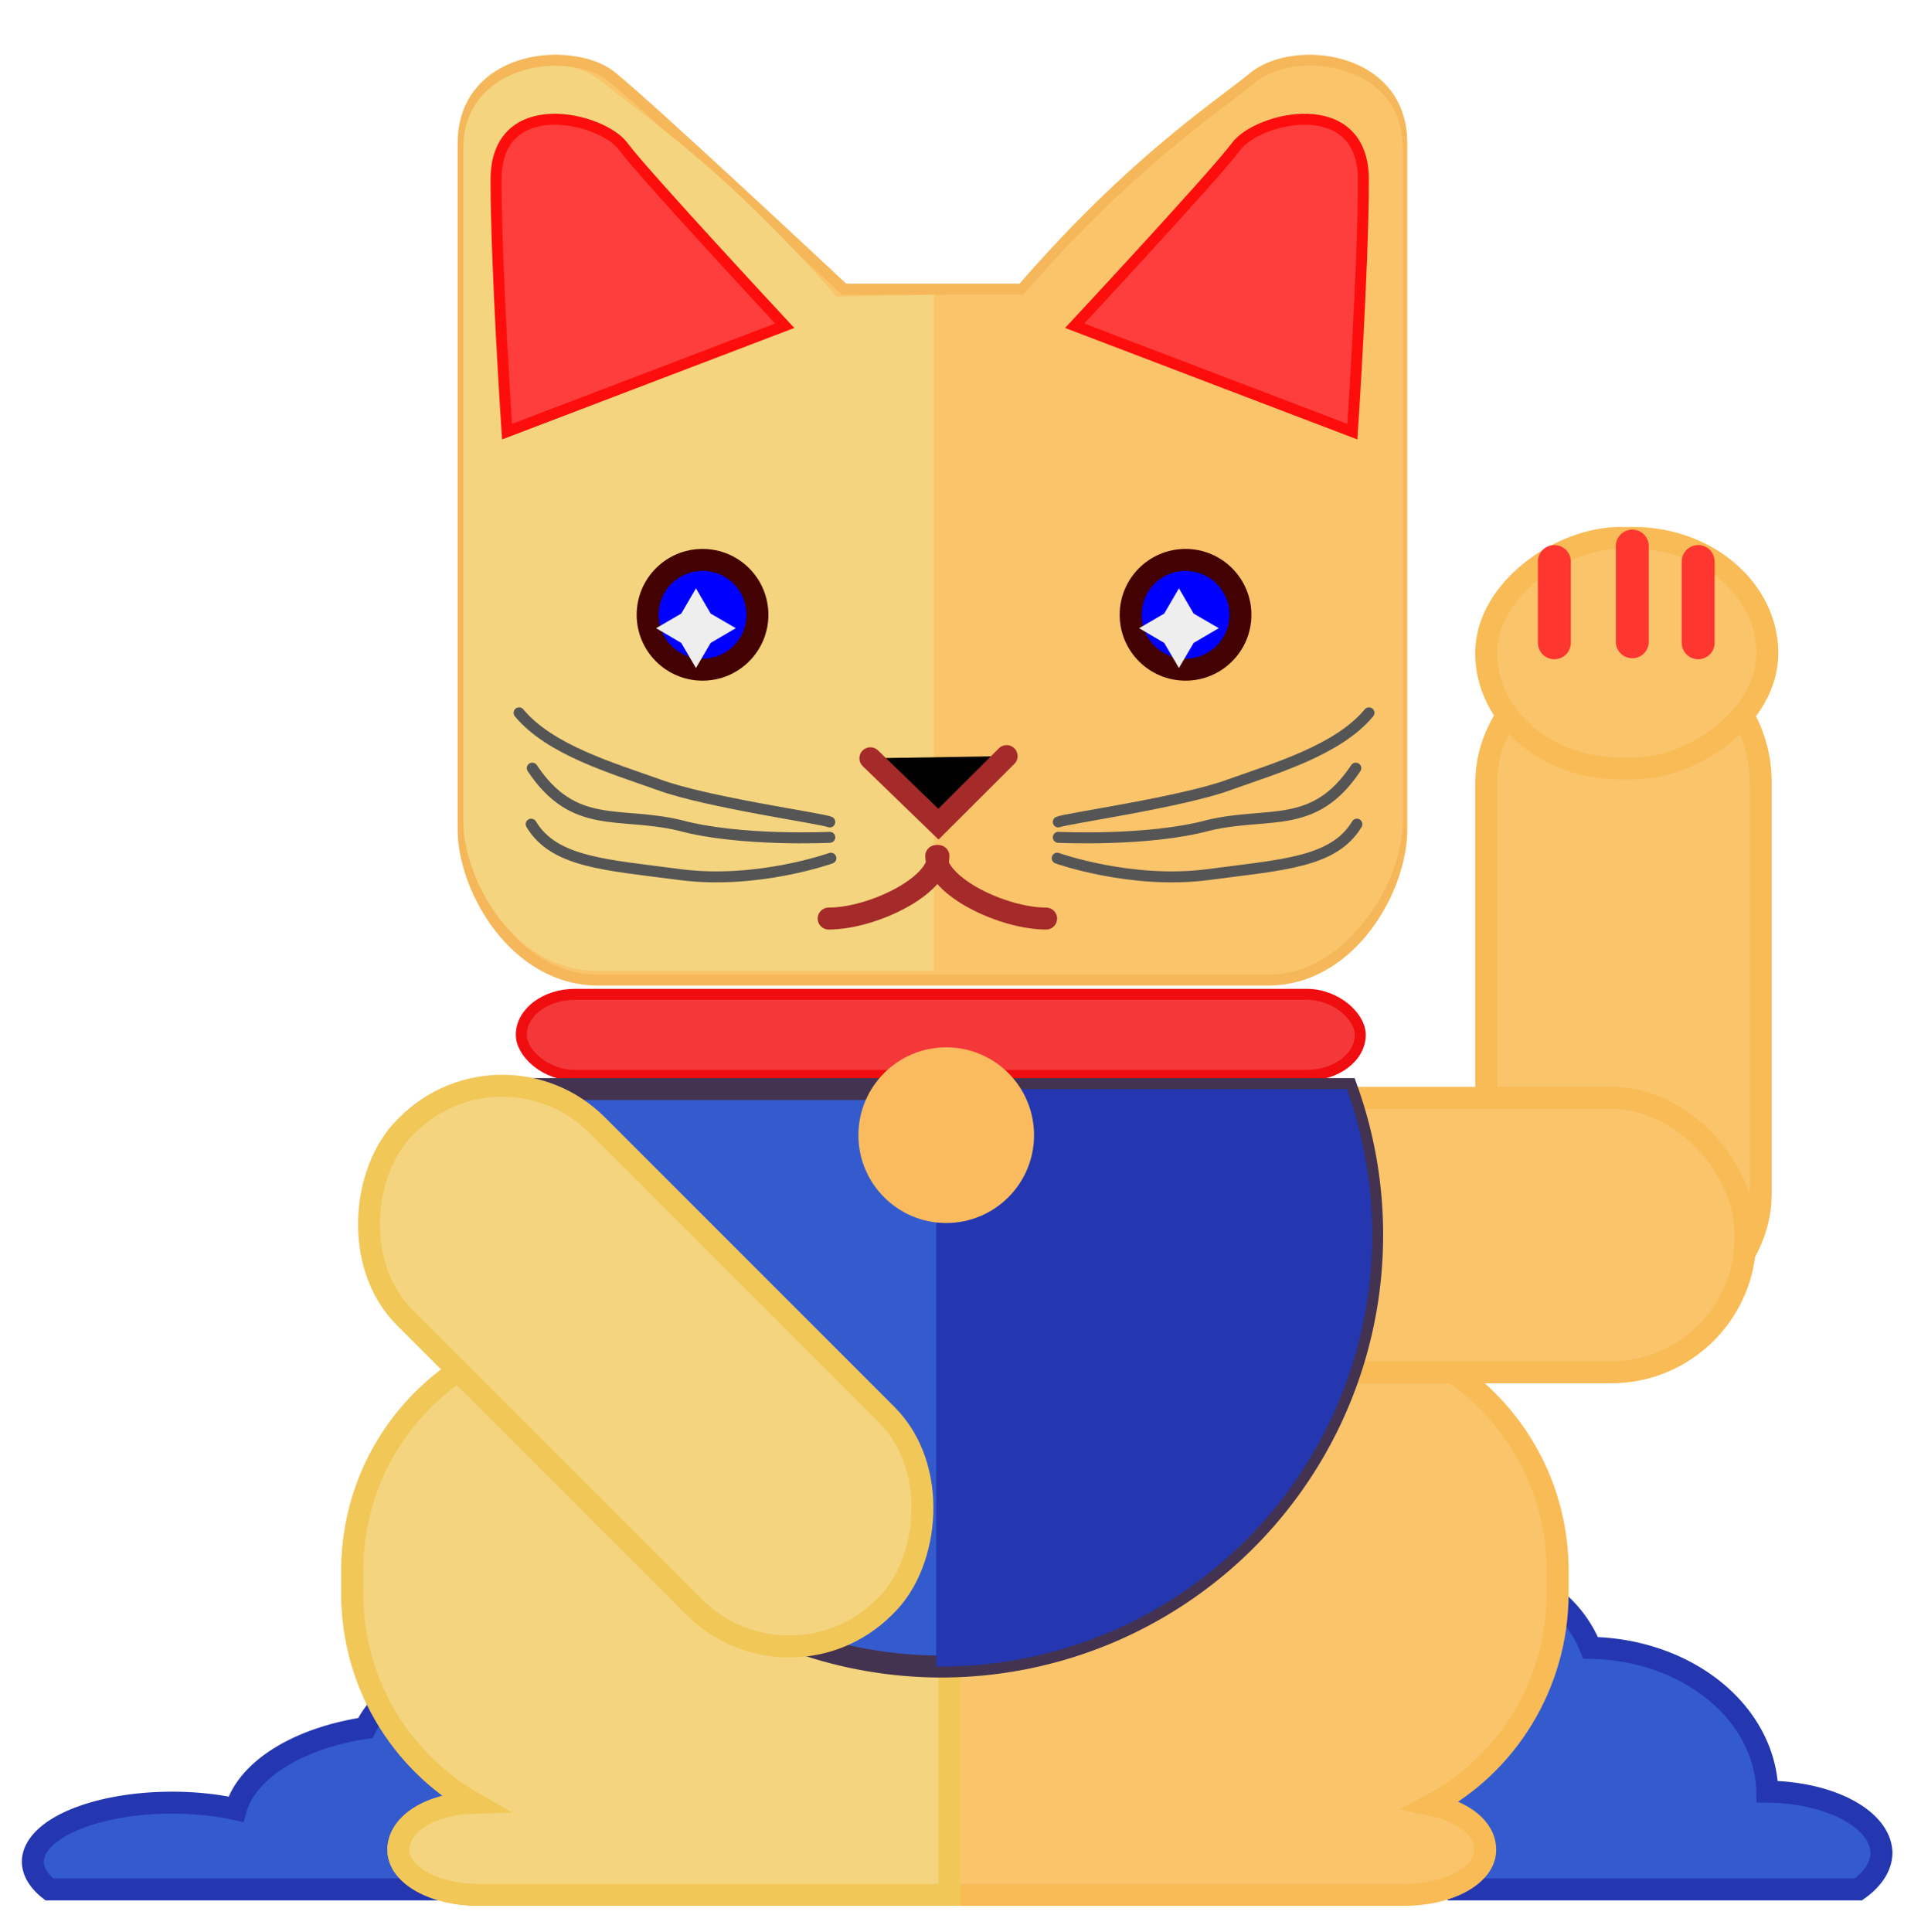 <svg xmlns:rdf="http://www.w3.org/1999/02/22-rdf-syntax-ns#" xmlns="http://www.w3.org/2000/svg" height="100%" width="100%" version="1.1" xmlns:cc="http://creativecommons.org/ns#" xmlns:xlink="http://www.w3.org/1999/xlink" viewBox="0 0 175 176" xmlns:dc="http://purl.org/dc/elements/1.1/">
	<path d="m134.3 143.1a11.26 11.03 0 0 0 -11.2 11 11.26 11.03 0 0 0 5.1 9.2 16.43 13.37 0 0 0 0 .1 16.43 13.37 0 0 0 4.1 8.7h37a10.56 5.63 0 0 0 2.1 -3.3 10.56 5.63 0 0 0 -10.4 -5.6 16.43 13.37 0 0 0 -16.1 -13.1 11.26 11.03 0 0 0 -10.6 -7zm-90.01 8.4a11.73 9.149 0 0 0 -11 5.9 16.18 9.149 0 0 0 -11.8 7.4 12.67 5.395 0 0 0 -5.9 -.6 12.67 5.395 0 0 0 -12.6 5.4 12.67 5.395 0 0 0 1.5 2.5h45.3a16.18 9.149 0 0 0 3.8 -5.8 16.18 9.149 0 0 0 0 -.2 11.73 9.149 0 0 0 2.3 -5.5 11.73 9.149 0 0 0 -11.6 -9.1z" stroke="#2437b0" stroke-linecap="round" stroke-width="2" fill="#345bce"/>
	<path d="m54.09 121.1c-12.2 0-22 9.8-22 22v2c0 8.2 4.4 15.3 11 19.1-3.8.1-6.8 1.9-6.8 4.3 0 2.3 3.3 4.1 7.3 4.1h84.31c4.1 0 7.4-1.8 7.4-4.1 0-2-2-3.5-4.9-4.1 6.8-3.6 11.5-10.9 11.5-19.3v-2c0-12.2-9.9-22-22.1-22h-65.71z" stroke="#f9bb55" stroke-linecap="round" stroke-width="2" fill="#fac46b"/>
	<path d="m50.99 5.49c-4.1-.14-8.8 2.05-8.8 7.54v62.54c0 5.4 4.7 13.7 12.3 13.7h29.6 1.7 29.71c7.6 0 12.2-8.3 12.2-13.7v-62.54c0-7.98-9.9-8.99-13.5-5.99-3.7 3-11 7.69-21.1 19.3h-16.21s-17.4-16.3-21.1-19.3c-1.1-.94-2.9-1.48-4.8-1.55z" stroke="#f5b759" fill="#fac46b"/>
	<path fill="#fac46b" d="m119 6c-1.8.12-3.6.61-4.7 1.55-3.7 3-11 7.7-21.1 19.3h-7v61.58h29.4c7.6 0 12.2-8.3 12.2-13.7v-61.18c0-5.49-4.6-7.68-8.8-7.55z"/>
	<path fill="#f4d47e" d="m51 6c2 .12 3 .77 4.2 1.71 3.6 3 10.9 7.7 21 19.3l8.9-.16v61.58h-30.7c-7.6 0-12.2-8.3-12.2-13.7v-61.18c0-5.49 4.7-7.68 8.8-7.55z"/>
	<path d="m46.19 39.32l25.3-9.65s-12.7-13.64-14.7-16.31c-1.9-2.66-11.6-4.99-11.6 3s1 22.96 1 22.96z" stroke="#fd0e0c" fill="#fd3e3c"/>
	<path d="m123.2 39.32l-25.3-9.65s12.7-13.64 14.7-16.31c1.9-2.66 11.6-4.99 11.6 3s-1 22.96-1 22.96z" stroke="#fd0e0c" fill="#fd3e3c"/>
	<g id="eye">
		<circle stroke-width="2" stroke="#430101" cy="56" cx="64" r="5" fill="blue"/>
		<path fill="#eee" d="m67.03 57.22l-2.29 1.34-1.34 2.29-1.34-2.29-2.29-1.34 2.29-1.33 1.34-2.3 1.34 2.3z"/>
	</g>
	<use xlink:href="#eye" stroke-linecap="round" transform="translate(44)"/>
	<path stroke-width="2" stroke="brown" stroke-linecap="round" d="m79.29 69.07l6.2 6 6.21-6.2"/>
	<path d="m75.49 83.67c3.9 0 10-2.9 10-5.7" stroke="brown" stroke-linecap="round" stroke-width="2" fill="none"/>
	<path d="m95.3 83.67c-3.9 0-10.01-2.9-10.01-5.7" stroke="brown" stroke-linecap="round" stroke-width="2" fill="none"/>
	<g id="whisk" stroke="#555" stroke-linecap="round" fill="none">
		<path d="m75.59 74.87c-.6-.3-11.3-1.8-15.6-3.4-4.2-1.5-9.9-3.16-12.7-6.54"/>
		<path d="m75.59 76.27s-8.2.4-13.7-1.1c-5.5-1.3-9.6.5-13.4-5.2"/>
		<path d="m75.69 78.17s-6.7 2.4-13.7 1.5c-6.8-.9-11.5-1.1-13.6-4.6"/>
	</g>
	<use xlink:href="#whisk" transform="scale(-1 1) translate(-172)"/>
	<rect rx="12.23" transform="rotate(90)" height="25" width="62" stroke="#f9bb55" y="-160.4" x="59" stroke-width="2" fill="#fac46b"/>
	<rect rx="12.23" transform="scale(-1)" height="25" width="62" stroke="#f9bb55" y="-125" x="-159" stroke-width="2" fill="#fac46b"/>
	<rect ry="12.23" rx="12.23" transform="rotate(90)" height="25.61" width="21" stroke="#f9bb55" y="-161" x="49" stroke-width="2" fill="#fac46b"/>
	<path d="m141.6 51.15v7.4" stroke="#fe3630" stroke-linecap="round" stroke-width="3" fill="none"/>
	<path d="m148.7 49.74v8.72" stroke="#fe3630" stroke-linecap="round" stroke-width="3" fill="#fac46b"/>
	<path d="m154.7 51.15v7.4" stroke="#fe3630" stroke-linecap="round" stroke-width="3" fill="none"/>
	<rect rx="4.893" height="7.382" width="76.43" stroke="#f00d10" stroke-linecap="round" y="90.57" x="47.49" fill="#f4383a"/>
	<path d="m54.09 121.1c-12.2 0-22 9.8-22 22v2c0 8.2 4.4 15.3 11 19.1-3.8.1-6.8 1.9-6.8 4.3 0 2.3 3.3 4.1 7.3 4.1h42.91v-51.5h-32.41z" stroke="#f1c758" stroke-linecap="round" stroke-width="2" fill="#f4d47e"/>
	<path d="m48.79 99.2a39.29 39.29 0 0 0 -2.3 13.4 39.29 39.29 0 0 0 39.3 39.2 39.29 39.29 0 0 0 39.21 -39.2 39.29 39.29 0 0 0 -2.3 -13.4h-73.91z" stroke="#433350" stroke-linecap="round" stroke-width="2" fill="#345bce"/>
	<path fill="#2437b0" d="m85.29 99.2v52.6a39.29 39.29 0 0 0 .5 0 39.29 39.29 0 0 0 39.21 -39.2 39.29 39.29 0 0 0 -2.3 -13.4h-37.41z"/>
	<circle cy="103.4" cx="86.2" r="8" fill="#fabb5f"/>
	<rect rx="12.23" transform="rotate(45)" height="24.79" width="61.77" stroke="#f1c758" stroke-linecap="round" y="34" x="98.7" stroke-width="2" fill="#f4d47e"/>
</svg>
